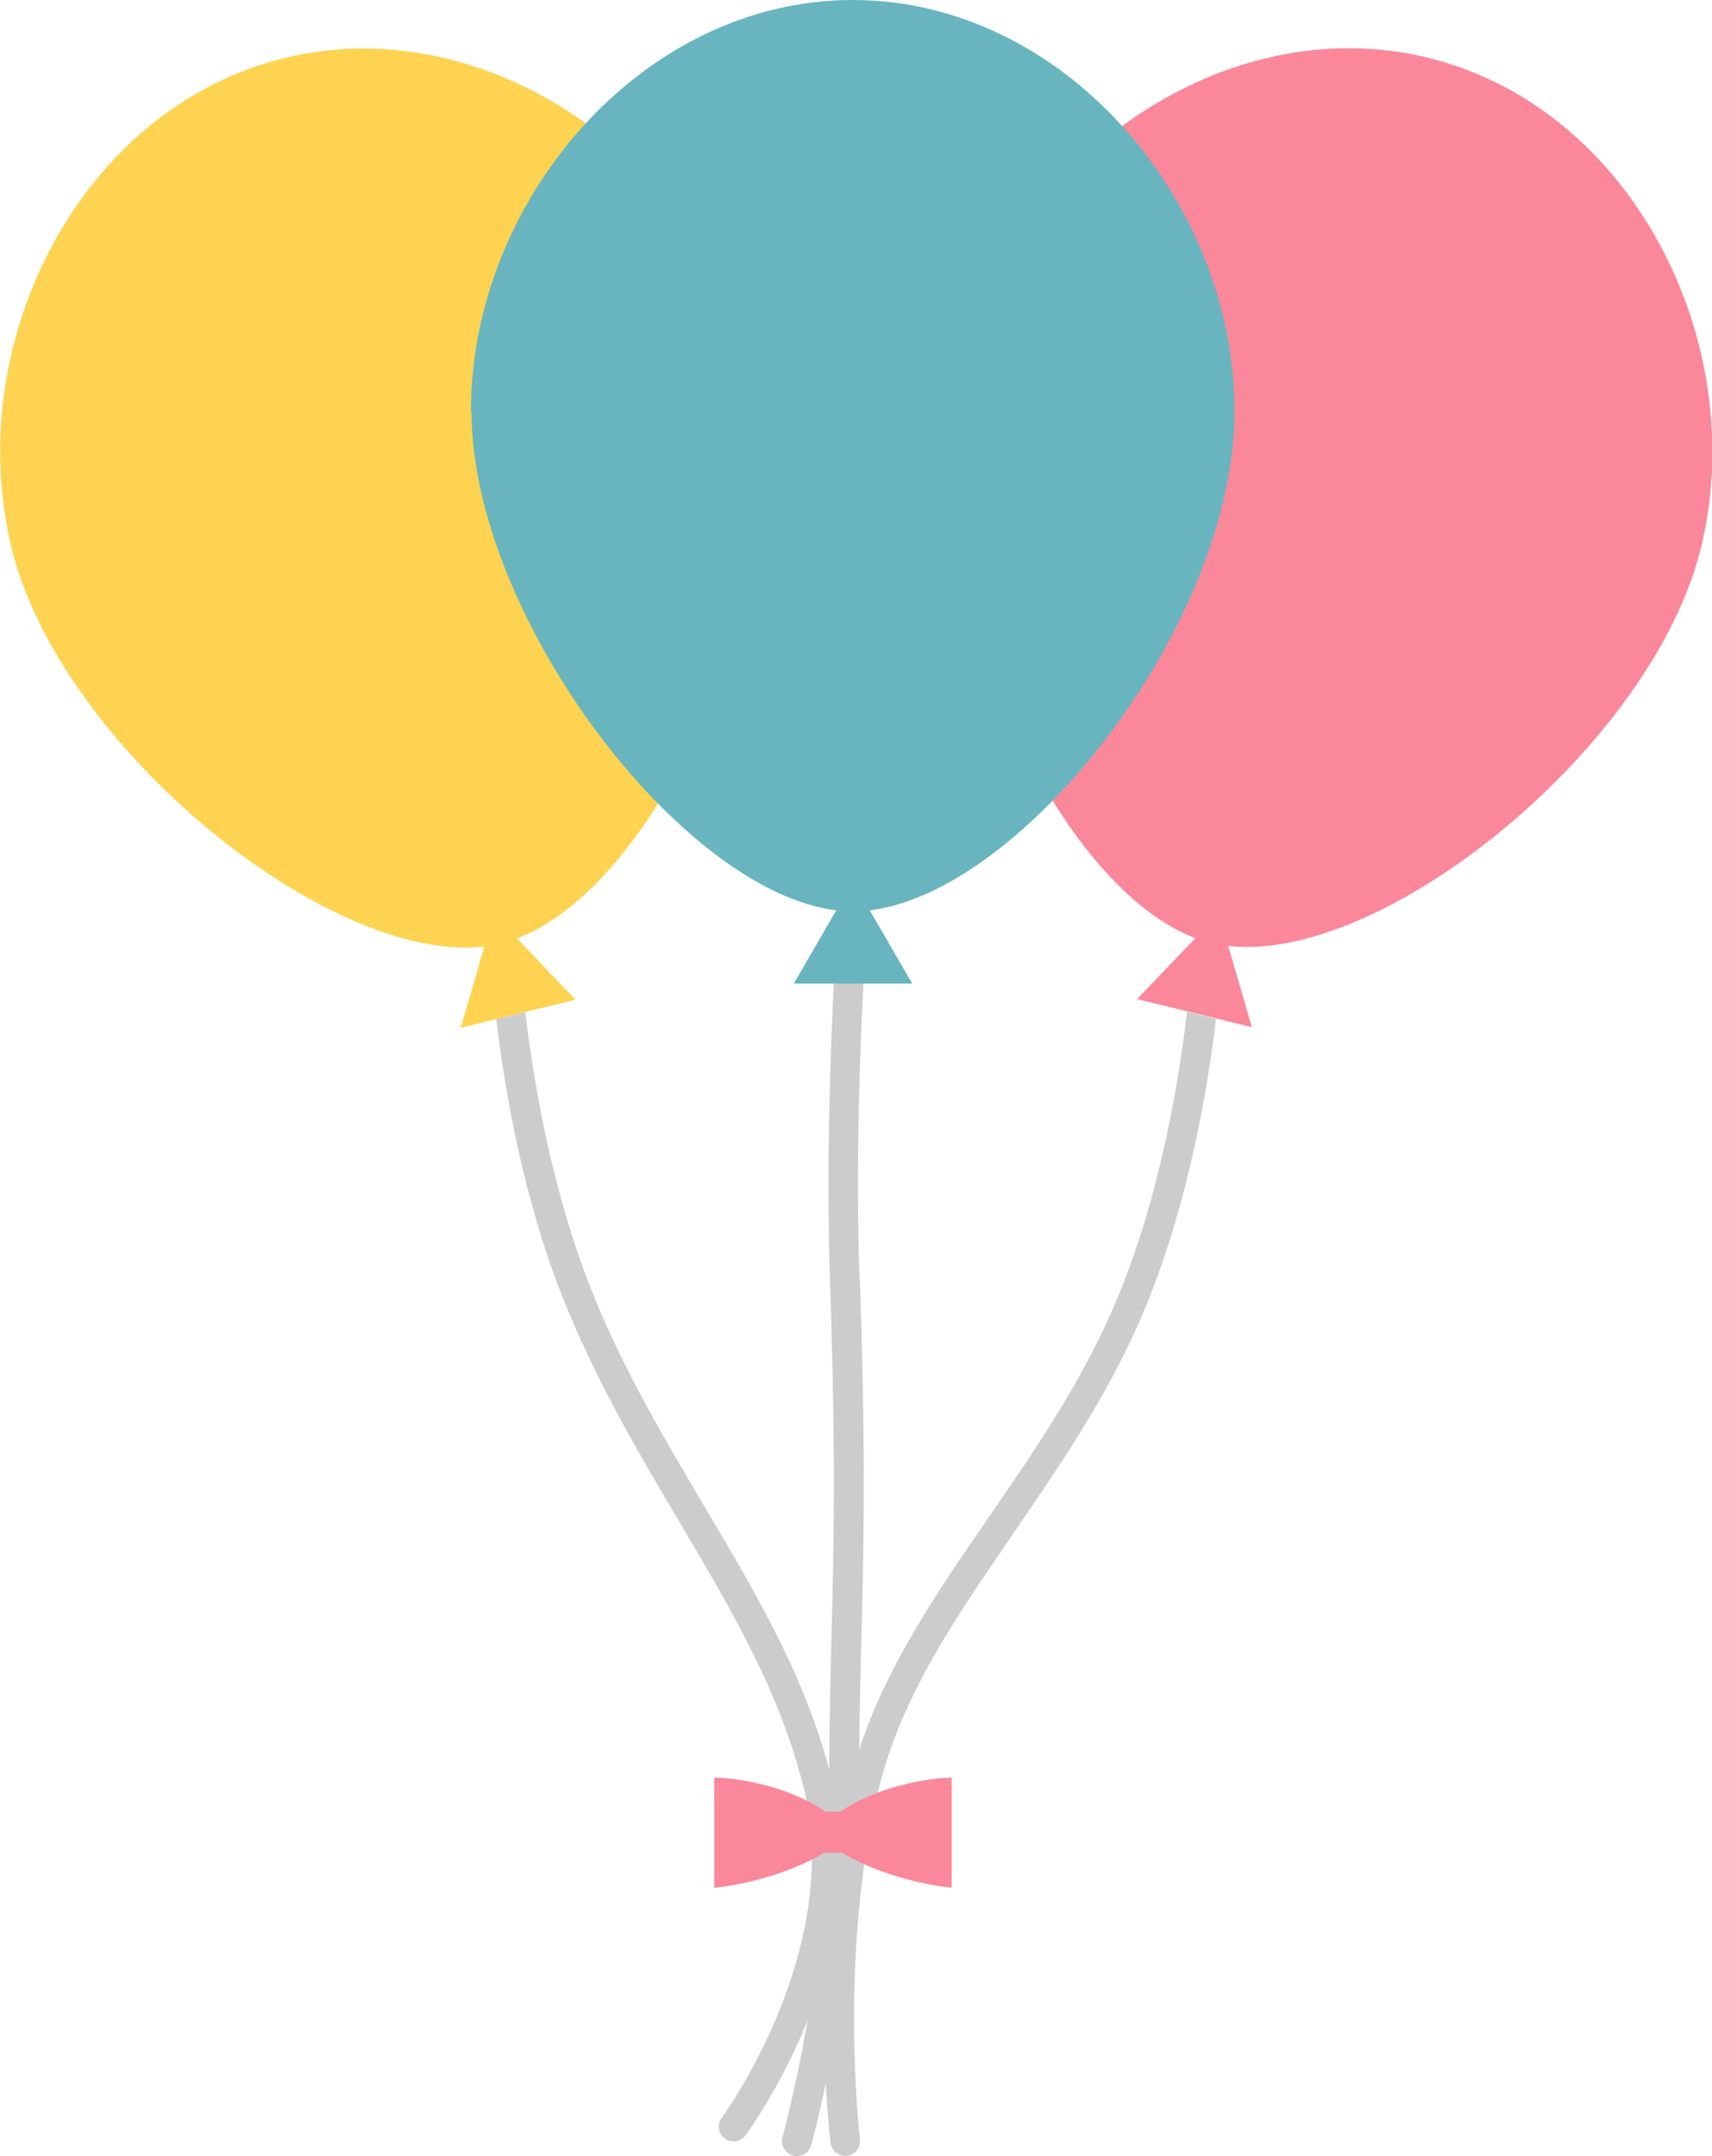 <svg width="108" height="136" viewBox="0 0 108 136" fill="none" xmlns="http://www.w3.org/2000/svg">
<g clip-path="url(#clip0_186_448)">
<path d="M37.515 81.898C39.514 86.725 42.023 90.931 44.437 95.023C47.795 100.68 50.963 106.017 52.51 112.39C55.226 123.498 47.342 134.246 47.021 134.699C46.833 134.944 46.55 135.076 46.267 135.076C46.078 135.076 45.871 135.019 45.72 134.887C45.305 134.586 45.211 134.001 45.531 133.586C45.607 133.473 53.208 123.083 50.718 112.843C49.228 106.752 46.135 101.529 42.853 95.984C40.401 91.855 37.874 87.574 35.818 82.633C32.97 75.788 31.781 68.358 31.31 64.285L33.139 63.833C33.592 67.755 34.761 75.222 37.534 81.917L37.515 81.898Z" fill="#CCCCCC"/>
<path d="M17.956 3.658C30.876 0.509 44.343 10.24 47.512 23.157C50.548 35.622 41.891 55.686 32.611 59.194L36.308 63.059L33.12 63.833L31.291 64.285L29.065 64.832L30.555 59.703C20.71 60.853 3.772 47.049 0.736 34.585C-2.433 21.648 5.036 6.808 17.956 3.658Z" fill="#FED351"/>
<path d="M53.623 112.391C55.132 106.243 58.659 101.095 62.412 95.645C65.355 91.383 68.372 86.971 70.485 81.898C73.276 75.204 74.427 67.755 74.879 63.814L76.709 64.266C76.237 68.34 75.03 75.769 72.201 82.615C70.013 87.857 66.92 92.345 63.94 96.701C60.3 102 56.848 107.016 55.433 112.824C52.868 123.328 54.245 134.831 54.245 134.944C54.302 135.453 53.943 135.925 53.434 135.981C53.396 135.981 53.359 135.981 53.321 135.981C52.849 135.981 52.453 135.642 52.397 135.17C52.34 134.68 50.963 123.215 53.623 112.372V112.391Z" fill="#CCCCCC"/>
<path d="M71.711 63.041L75.408 59.175C66.128 55.667 57.47 35.603 60.507 23.138C63.657 10.221 77.143 0.49 90.063 3.64C102.983 6.789 110.452 21.63 107.302 34.547C104.265 47.012 87.328 60.815 77.482 59.665L78.972 64.794L76.747 64.247L74.917 63.795L71.73 63.022L71.711 63.041Z" fill="#FB879A"/>
<path d="M54.245 80.766C54.623 91.817 54.49 97.644 54.34 103.282C54.264 106.262 54.189 109.336 54.189 113.164C54.189 124.29 51.209 135.208 51.171 135.321C51.058 135.736 50.681 136 50.266 136C50.19 136 50.096 136 50.02 135.962C49.53 135.83 49.228 135.302 49.36 134.812C49.398 134.699 52.303 124.007 52.303 113.145C52.303 109.298 52.378 106.205 52.453 103.207C52.604 97.606 52.736 91.798 52.359 80.804C52.114 73.544 52.397 66.039 52.604 62.022H54.472C54.264 65.982 53.962 73.488 54.226 80.748L54.245 80.766Z" fill="#CCCCCC"/>
<path d="M29.706 25.948C29.706 12.653 40.495 0 53.792 0C67.09 0 77.878 12.653 77.878 25.948C77.878 39.242 64.694 56.214 54.868 57.421L57.546 62.041H50.077L52.755 57.421C42.91 56.214 29.744 38.771 29.744 25.948H29.706Z" fill="#68B5BF"/>
<path d="M45.06 119.066V112.126C45.06 112.126 48.851 112.126 52.095 114.276H53C56.245 112.145 60.036 112.126 60.036 112.126V119.066C60.036 119.066 56.358 118.783 53.114 116.86H52.001C48.757 118.783 45.079 119.066 45.079 119.066H45.06Z" fill="#FB879A"/>
</g>
<defs>
<clipPath id="clip0_186_448">
<rect width="108" height="136" fill="white"/>
</clipPath>
</defs>
</svg>
